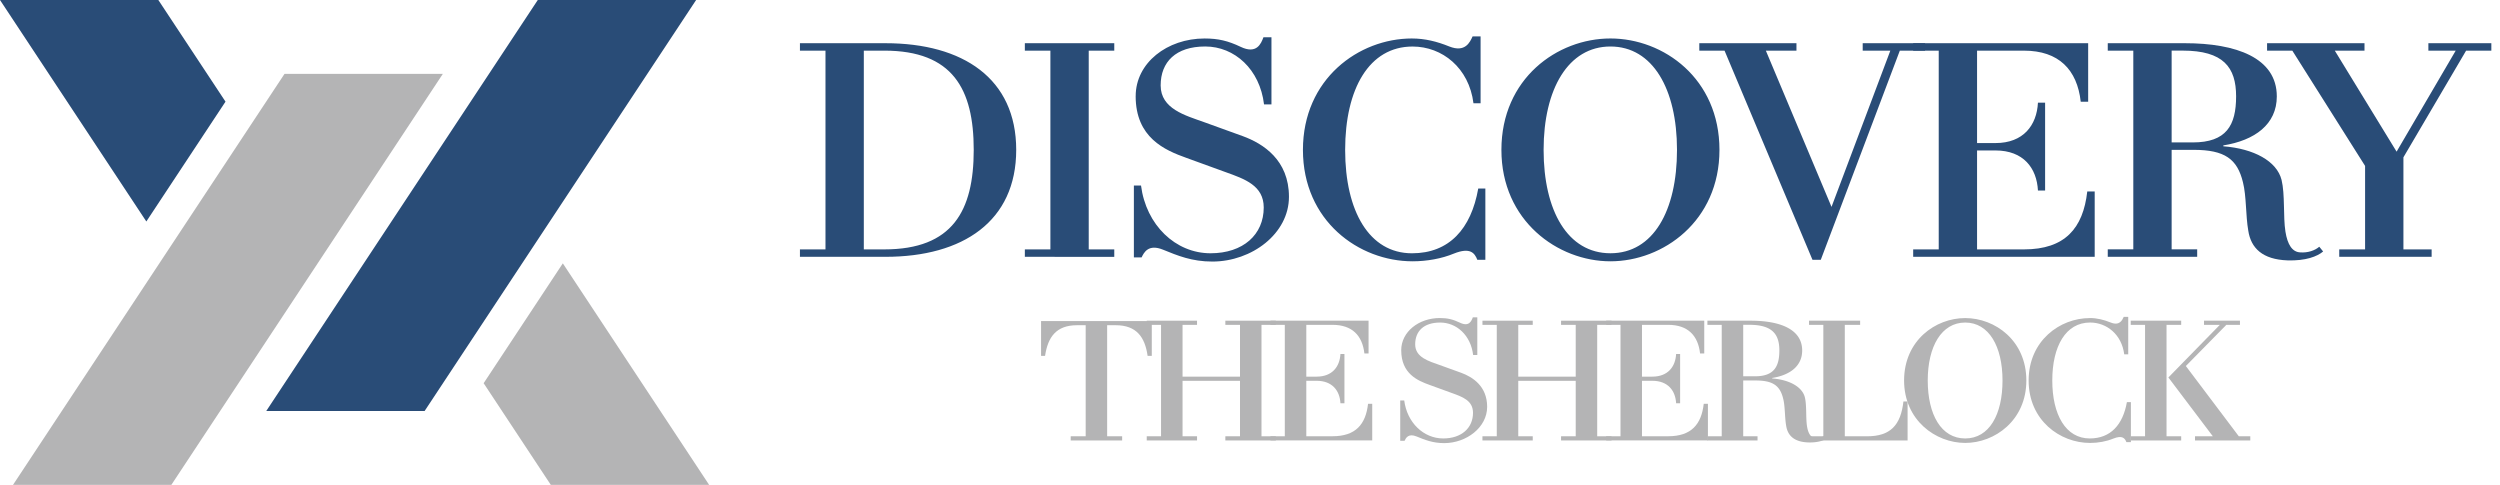 <svg width="165" height="32" viewBox="0 0 165 32" fill="none" xmlns="http://www.w3.org/2000/svg">
    <g clip-path="url(#nvgylas0pa)">
        <path d="M11.31 32H.86L18.778 4.875h10.45L11.31 32z" fill="#B4B4B5"/>
        <path d="M10.45 0H0l9.658 14.618 5.225-7.909L10.45 0z" fill="#294C77"/>
        <path d="m31.92 25.291 4.433 6.71h10.45l-9.657-14.62-5.225 7.91z" fill="#B4B4B5"/>
        <path d="M28.026 27.125H17.574L35.494 0h10.45L28.025 27.125zM54.482 16.46V3.342h-1.686v-.49h5.647c5.117 0 8.627 2.334 8.627 7.04 0 4.706-3.51 7.058-8.627 7.058h-5.647v-.49h1.686zm2.53 0h1.352c4.51 0 5.902-2.548 5.902-6.568s-1.392-6.55-5.902-6.55h-1.352V16.46zM67.64 3.343v-.49h5.902v.49h-1.686v13.118h1.686v.49H67.64v-.49h1.686V3.343H67.64zM74.955 6.343c0-2.196 2.079-3.803 4.548-3.803.903 0 1.549.156 2.373.548 1.058.51 1.352-.196 1.51-.627h.53v4.43h-.49c-.275-2.313-1.941-3.823-3.882-3.823s-2.941 1.02-2.941 2.569c0 1.548 1.627 1.98 2.882 2.43l2.548.922c1.334.49 3.038 1.568 3.038 4 0 2.43-2.45 4.274-5.058 4.274-1.354 0-2.293-.393-3.254-.784-.962-.39-1.255.177-1.413.51h-.51v-4.744h.471c.334 2.607 2.275 4.471 4.589 4.471 2.157 0 3.51-1.235 3.51-3.02 0-1.45-1.255-1.882-2.51-2.333l-2.589-.941c-1.43-.51-3.354-1.334-3.354-4.079h.002zM93.19 2.54c.844 0 1.647.195 2.47.53 1.04.41 1.353-.276 1.531-.667h.528v4.413h-.47c-.293-2.334-2.058-3.745-4.019-3.745-2.862 0-4.45 2.785-4.45 6.823s1.588 6.823 4.412 6.823c2.45 0 3.902-1.607 4.372-4.274h.47v4.705h-.53c-.175-.45-.47-.843-1.548-.412-.803.334-1.785.51-2.726.51-3.548 0-7.236-2.668-7.236-7.354 0-4.685 3.686-7.353 7.196-7.353zM99.093 9.892c0-4.706 3.686-7.353 7.195-7.353 3.51 0 7.196 2.647 7.196 7.353 0 4.706-3.726 7.354-7.196 7.354-3.469 0-7.195-2.668-7.195-7.354zm2.785 0c0 4.02 1.589 6.823 4.412 6.823 2.824 0 4.392-2.803 4.392-6.823 0-4.02-1.607-6.823-4.392-6.823s-4.412 2.804-4.412 6.823zM122.937 2.853h4.117v.49h-1.666l-5.216 13.803h-.549L113.82 3.342h-1.666v-.49h6.412v.49h-2.02l4.334 10.313 3.882-10.313h-1.824v-.49h-.001z" fill="#294C77"/>
        <path d="M138.25 12.638v4.313h-11.98v-.49h1.686V3.343h-1.686v-.49h11.549v3.862h-.49c-.235-2.117-1.451-3.372-3.745-3.372h-3.098v6.099h1.216c1.844 0 2.726-1.176 2.803-2.668h.472v5.803h-.472c-.079-1.49-.961-2.647-2.803-2.647h-1.216v6.53h3.098c2.706 0 3.903-1.393 4.176-3.824h.49v.002zM153.329 16.596c-.393.334-1.158.627-2.354.589-1.647-.059-2.412-.804-2.589-1.961-.176-1-.117-2.275-.352-3.196-.372-1.53-1.196-2.138-3.254-2.138h-1.452v6.568h1.686v.49h-5.902v-.49h1.686V3.342h-1.686v-.49h5.099c3.372 0 6.058.962 6.058 3.51 0 1.844-1.451 2.903-3.53 3.235v.058c2.02.156 3.53.98 3.844 2.217.234.961.099 2.43.255 3.412.137.862.451 1.352.979 1.373.49.038.962-.118 1.255-.373l.255.314.002-.002zM144.721 9.4c2.216 0 2.862-1.117 2.862-3.04 0-1.922-.844-3.02-3.53-3.02h-.725V9.4h1.393V9.4z" fill="#294C77"/>
        <path d="M160.272 2.853h4.157v.49h-1.666l-4.137 7.039v6.078h1.862v.49h-6.098v-.49h1.706v-5.51l-4.803-7.608h-1.666v-.49h6.43v.49h-1.961l4.079 6.667 3.902-6.667h-1.804v-.49h-.001z" fill="#294C77"/>
        <path d="M68.708 21.189h7.31v2.296h-.276c-.176-1.242-.736-2.021-2.11-2.021h-.56v7.33h.99v.276h-3.396v-.275h.989v-7.331h-.571c-1.374 0-1.923.78-2.11 2.021h-.264V21.19h-.002z" fill="#B4B4B5"/>
        <path d="M84.203 21.441h-.945v7.354h.945v.275h-3.33v-.276h.967v-3.66h-3.792v3.66h.956v.276h-3.32v-.276h.945v-7.353h-.944v-.275h3.319v.275h-.956v3.418h3.792v-3.418h-.967v-.275h3.33v.275z" fill="#B4B4B5"/>
        <path d="M90.567 26.65v2.418h-6.714v-.276h.944V21.44h-.944v-.275h6.472v2.165h-.275c-.132-1.187-.813-1.89-2.099-1.89h-1.735v3.418h.68c1.033 0 1.528-.658 1.573-1.495h.264v3.253h-.264c-.044-.835-.54-1.484-1.573-1.484h-.68v3.66h1.735c1.517 0 2.187-.78 2.341-2.143h.275v.002zM92.48 23.122c0-1.23 1.164-2.132 2.55-2.132.506 0 .867.088 1.33.309.594.286.757-.11.845-.353h.297v2.484h-.275c-.154-1.297-1.088-2.142-2.176-2.142s-1.649.572-1.649 1.44c0 .867.912 1.11 1.616 1.363l1.43.517c.746.276 1.704.88 1.704 2.242 0 1.363-1.374 2.396-2.836 2.396-.758 0-1.287-.22-1.824-.44-.54-.22-.703.099-.79.286h-.287v-2.66h.264c.187 1.462 1.275 2.506 2.572 2.506 1.21 0 1.967-.692 1.967-1.693 0-.813-.703-1.055-1.407-1.309l-1.451-.528c-.802-.286-1.879-.747-1.879-2.286h-.002z" fill="#B4B4B5"/>
        <path d="M106.36 21.441h-.945v7.354h.945v.275h-3.33v-.276h.967v-3.66h-3.792v3.66h.956v.276h-3.32v-.276h.946v-7.353h-.945v-.275h3.319v.275h-.956v3.418h3.792v-3.418h-.967v-.275h3.33v.275z" fill="#B4B4B5"/>
        <path d="M112.723 26.65v2.418h-6.715v-.276h.945V21.44h-.945v-.275h6.472v2.165h-.275c-.132-1.187-.812-1.89-2.099-1.89h-1.735v3.418h.681c1.032 0 1.528-.658 1.572-1.495h.264v3.253h-.264c-.044-.835-.54-1.484-1.572-1.484h-.681v3.66h1.735c1.518 0 2.187-.78 2.341-2.143h.276v.002z" fill="#B4B4B5"/>
        <path d="M120.657 28.87c-.22.187-.647.352-1.319.33-.923-.033-1.352-.451-1.451-1.099-.099-.561-.066-1.275-.198-1.79-.209-.857-.67-1.199-1.824-1.199h-.813v3.683h.945v.275h-3.308v-.276h.945v-7.353h-.945v-.275h2.859c1.89 0 3.396.54 3.396 1.967 0 1.033-.813 1.627-1.978 1.812v.033c1.132.088 1.978.55 2.154 1.242.132.54.055 1.364.143 1.912.077.484.253.758.55.769a.974.974 0 0 0 .703-.21l.143.177-.002.002zm-4.825-4.035c1.242 0 1.606-.627 1.606-1.704s-.474-1.694-1.978-1.694h-.408v3.396h.78v.002z" fill="#B4B4B5"/>
        <path d="M121.757 21.441v7.354h1.473c1.528 0 2.22-.725 2.396-2.298h.275v2.573h-6.505v-.276h.944v-7.353h-.944v-.275h3.373v.275h-1.012z" fill="#B4B4B5"/>
        <path d="M125.67 25.113c0-2.638 2.066-4.12 4.034-4.12 1.969 0 4.035 1.483 4.035 4.12 0 2.636-2.088 4.12-4.035 4.12-1.946 0-4.034-1.495-4.034-4.12zm1.561 0c0 2.253.89 3.825 2.473 3.825 1.584 0 2.462-1.572 2.462-3.825s-.9-3.825-2.462-3.825c-1.561 0-2.473 1.572-2.473 3.825zM137.924 20.99c.473 0 .923.11 1.385.297.582.232.758-.154.857-.374h.297v2.473h-.264c-.165-1.308-1.154-2.099-2.253-2.099-1.605 0-2.495 1.562-2.495 3.826 0 2.264.89 3.825 2.473 3.825 1.374 0 2.187-.901 2.451-2.396h.264v2.638h-.297c-.099-.253-.264-.473-.868-.231-.451.187-1 .286-1.528.286-1.989 0-4.056-1.495-4.056-4.12 0-2.626 2.065-4.121 4.034-4.121v-.004z" fill="#B4B4B5"/>
        <path d="M142.991 21.441v7.354h.967v.275h-3.33v-.276h.945v-7.353h-.945v-.275h3.33v.275h-.967zm4.77 7.354h.758v.275h-3.649v-.276h1.176l-2.89-3.825-.044-.055 3.396-3.473h-1.044v-.275h2.374v.275h-.901l-2.671 2.716 3.495 4.637z" fill="#B4B4B5"/>
    </g>
    <defs>
        <clipPath id="nvgylas0pa">
            <path fill="#fff" d="M0 0h164.429v32H0z"/>
        </clipPath>
    </defs>
</svg>
